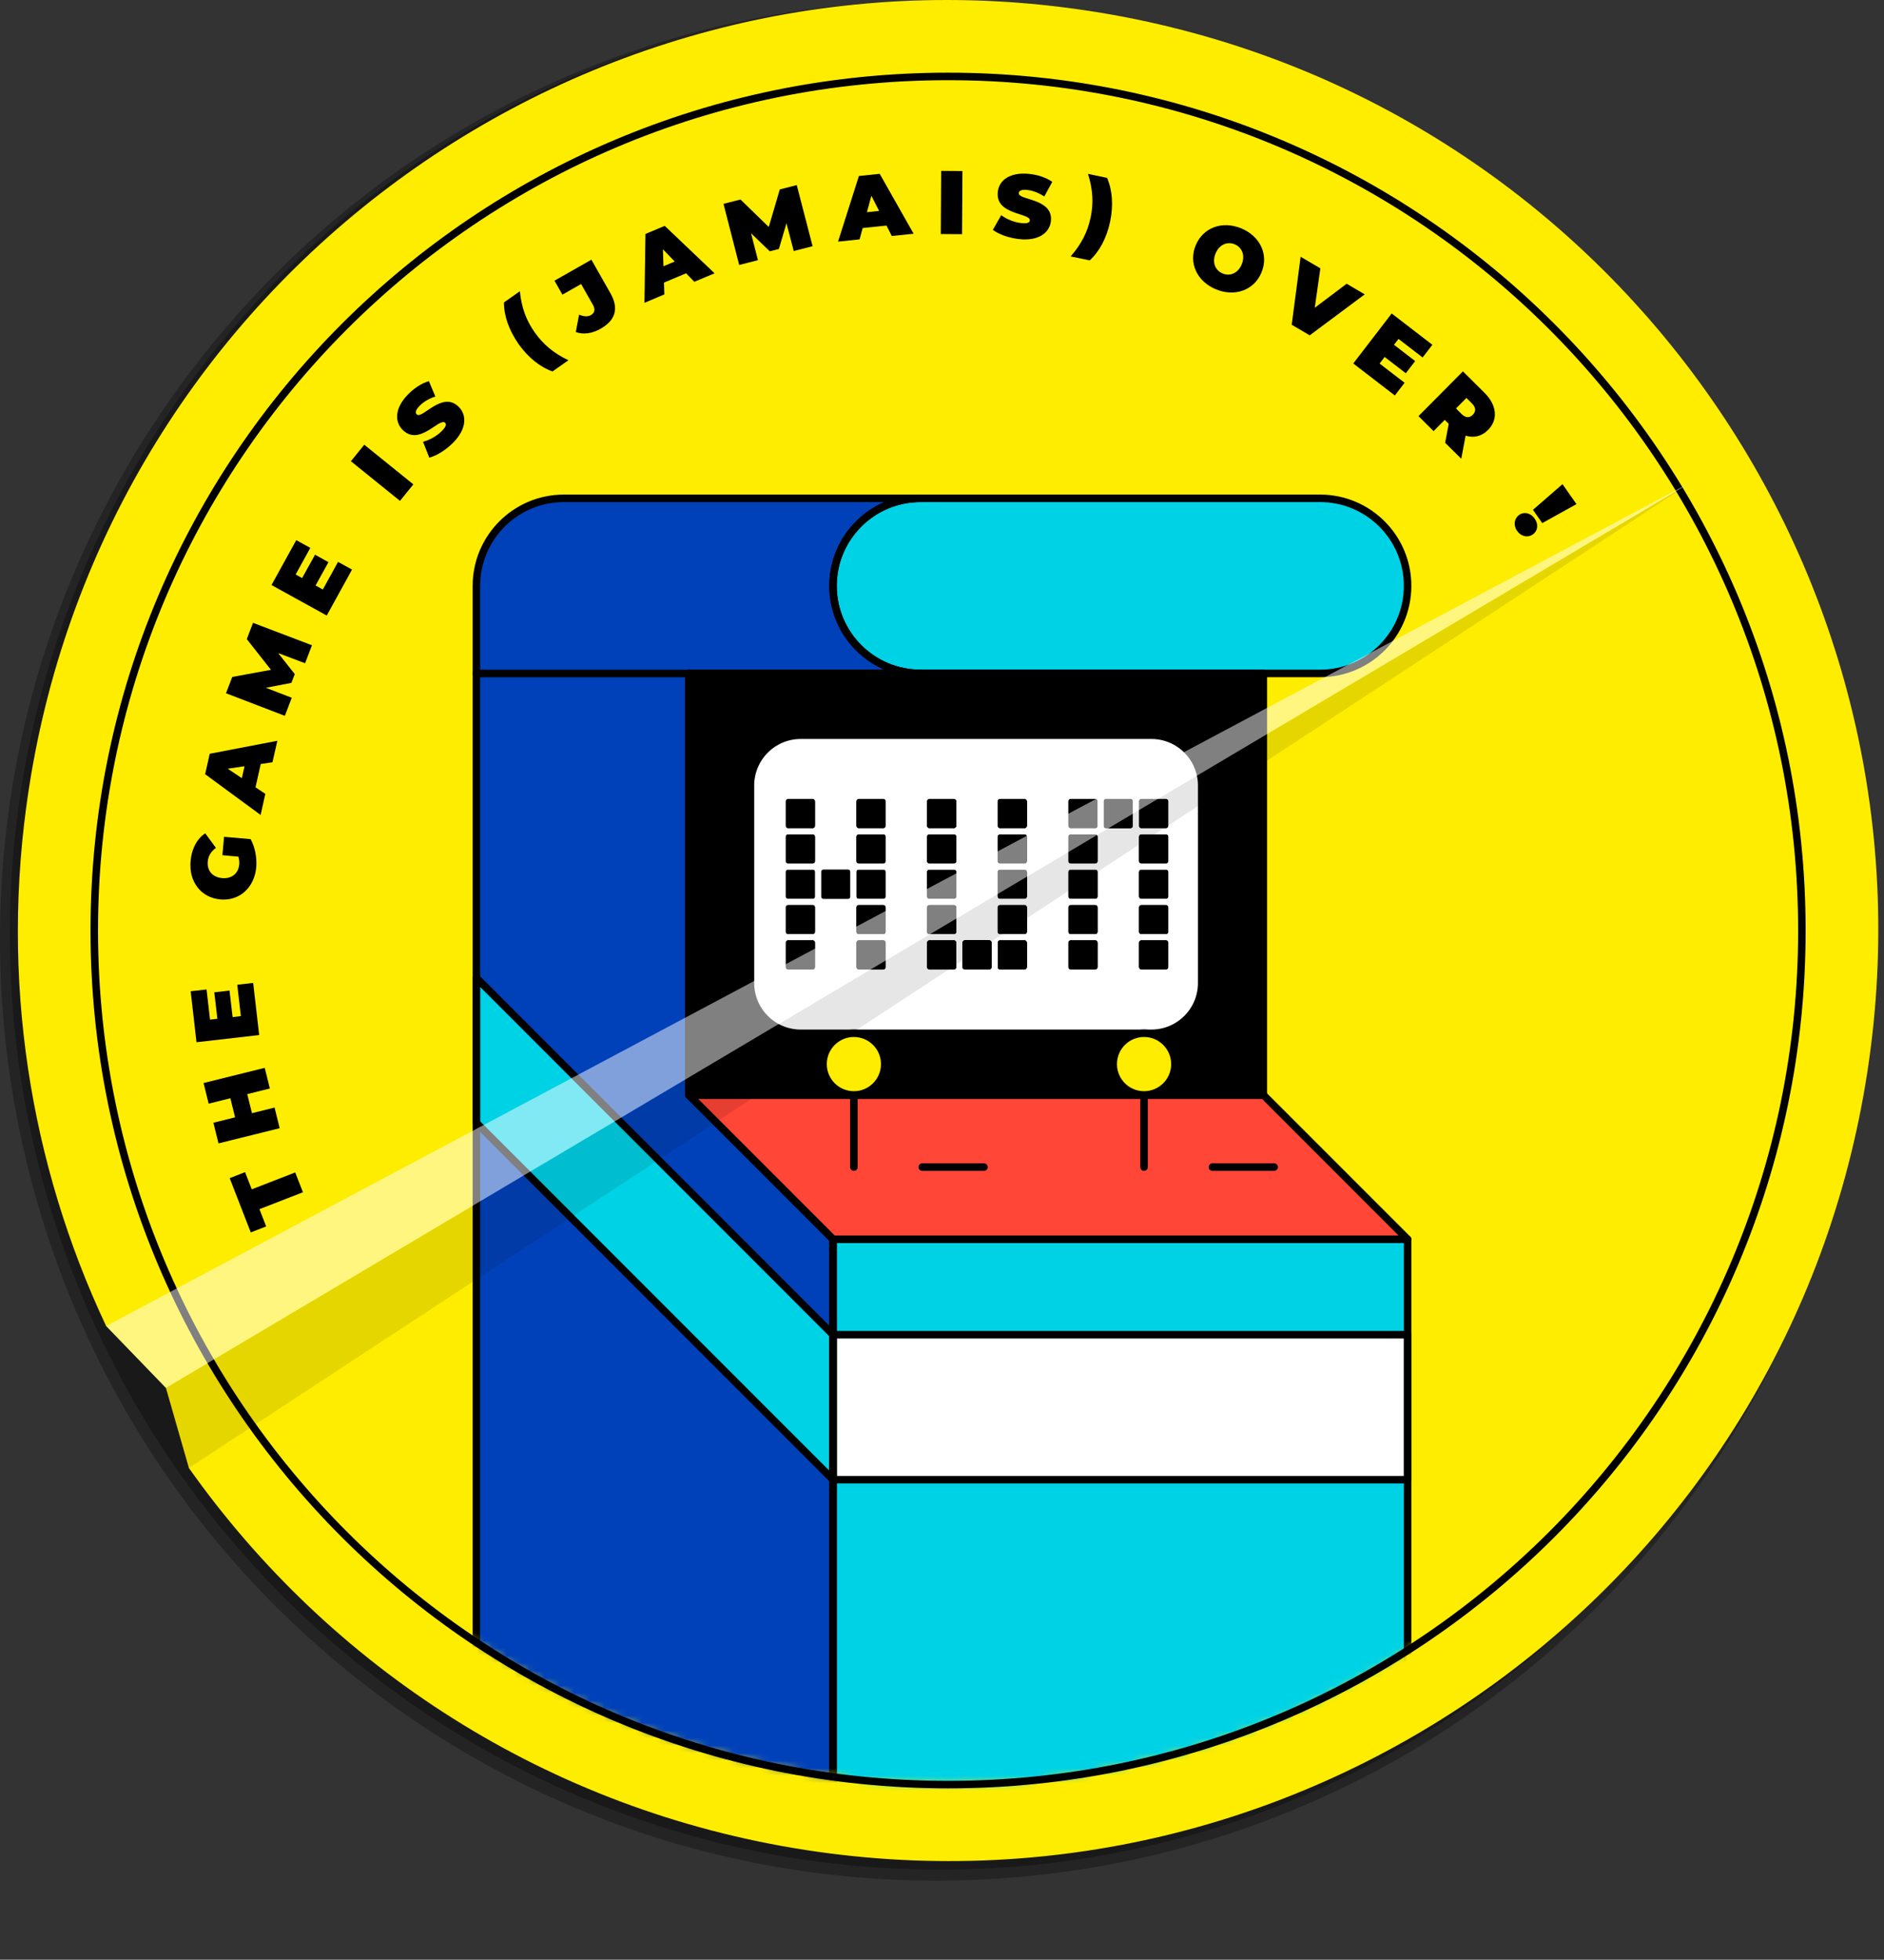 <svg width="251" height="261" viewBox="0 0 251 261" fill="none" xmlns="http://www.w3.org/2000/svg">
<rect x="0" y="0" width="251" height="261" fill="#333333" stroke="none"/>
<g clip-path="url(#clip0_60_1588)">
<g style="mix-blend-mode:multiply" opacity="0.3">
<path d="M49.73 223.18C103.98 265.08 181.75 254.92 223.43 200.5C239.02 180.15 247.35 156.49 248.83 132.64H248.82L245.81 121.54L248.26 110.68C244.59 78.36 228.38 47.5 200.65 26.1C146.4 -15.79 68.63 -5.64 26.96 48.78C-14.72 103.21 -4.52 181.29 49.73 223.18Z" fill="black"/>
</g>
<g style="mix-blend-mode:multiply" opacity="0.3">
<path d="M48.74 224.48C103.35 266.65 181.63 256.43 223.58 201.65C239.27 181.16 247.65 157.35 249.15 133.35H249.14L246.11 122.18L248.58 111.25C244.88 78.72 228.57 47.66 200.66 26.11C146.04 -16.07 67.76 -5.85 25.81 48.93C-16.14 103.71 -5.87 182.31 48.74 224.48Z" fill="black"/>
</g>
<path d="M145.15 1.46C77.51 -8.95 14.24 37.45 3.84 105.09C-0.05 130.39 4 155.07 14.14 176.61H14.15L22.11 184.85L25.17 195.52C43.9 221.97 72.91 241.1 107.47 246.41C175.11 256.81 238.38 210.42 248.78 142.78C259.19 75.13 212.79 11.86 145.15 1.46Z" fill="#FFED00"/>
<mask id="mask0_60_1588" style="mask-type:luminance" maskUnits="userSpaceOnUse" x="12" y="10" width="229" height="228">
<path d="M126.31 237.68C189.132 237.68 240.06 186.752 240.06 123.93C240.06 61.108 189.132 10.18 126.31 10.18C63.488 10.18 12.56 61.108 12.56 123.93C12.56 186.752 63.488 237.68 126.31 237.68Z" fill="white"/>
</mask>
<g mask="url(#mask0_60_1588)">
<path d="M110.98 78.03C110.98 71.59 116.2 66.37 122.64 66.37H75.13C68.69 66.37 63.47 71.59 63.47 78.03V260.5H110.98V165.04L91.76 145.82V89.68H122.64C116.2 89.68 110.98 84.46 110.98 78.02V78.03Z" fill="#0041B9"/>
<path d="M91.76 89.7H63.46" stroke="black" stroke-linecap="round" stroke-linejoin="round"/>
<path d="M63.47 149.55L110.98 197.07V177.76L63.47 130.24V149.55Z" fill="#00D2E6"/>
<path d="M63.47 149.55L110.98 197.07V177.76L63.47 130.24V149.55Z" stroke="black" stroke-linecap="round" stroke-linejoin="round"/>
<path d="M91.76 145.83L110.98 165.05H187.53L168.31 145.83H91.76Z" fill="#FF4637"/>
<path d="M187.53 165.05H110.98V260.51H187.53V165.05Z" fill="#00D2E6"/>
<path d="M187.53 177.76H110.98V197.07H187.53V177.76Z" fill="white"/>
<path d="M187.53 177.76H110.98V197.07H187.53V177.76Z" stroke="black" stroke-linecap="round" stroke-linejoin="round"/>
<path d="M168.31 89.7H91.76V145.84H168.31V89.7Z" fill="black"/>
<path d="M106.68 137.62H153.4C157.1 137.62 160.1 134.62 160.1 130.92V104.62C160.1 100.92 157.1 97.92 153.4 97.92H106.68C102.98 97.92 99.98 100.92 99.98 104.62V130.92C99.98 134.62 102.98 137.62 106.68 137.62Z" stroke="black" stroke-linecap="round" stroke-linejoin="round"/>
<path d="M175.87 66.37H122.64C116.2 66.37 110.98 71.59 110.98 78.03C110.98 84.469 116.2 89.69 122.64 89.69H175.87C182.31 89.69 187.53 84.469 187.53 78.03C187.53 71.59 182.31 66.37 175.87 66.37Z" fill="#00D2E6"/>
<path d="M110.98 78.03C110.98 71.59 116.2 66.37 122.64 66.37H75.13C68.69 66.37 63.47 71.59 63.47 78.03V260.5H110.98V165.04L91.76 145.82V89.68H122.64C116.2 89.68 110.98 84.46 110.98 78.02V78.03Z" stroke="black" stroke-linecap="round" stroke-linejoin="round"/>
<path d="M91.76 145.83L110.98 165.05H187.53L168.31 145.83H91.76Z" stroke="black" stroke-linecap="round" stroke-linejoin="round"/>
<path d="M187.529 165.05H110.979V260.51H187.529V165.05Z" stroke="black" stroke-linecap="round" stroke-linejoin="round"/>
<path d="M168.31 89.7H91.76V145.84H168.31V89.7Z" stroke="black" stroke-linecap="round" stroke-linejoin="round"/>
<path d="M106.679 137.62H153.399C157.099 137.62 160.099 134.62 160.099 130.92V104.62C160.099 100.92 157.099 97.92 153.399 97.92H106.679C102.979 97.92 99.98 100.92 99.98 104.62V130.92C99.98 134.62 102.979 137.62 106.679 137.62Z" fill="white"/>
<path d="M117.65 115.41H114.44C114.026 115.41 113.69 115.745 113.69 116.16V119.37C113.69 119.784 114.026 120.12 114.44 120.12H117.65C118.064 120.12 118.4 119.784 118.4 119.37V116.16C118.4 115.745 118.064 115.41 117.65 115.41Z" fill="#FF8CAB"/>
<path d="M117.65 106H114.44C114.026 106 113.69 106.336 113.69 106.75V109.96C113.69 110.374 114.026 110.71 114.44 110.71H117.65C118.064 110.71 118.4 110.374 118.4 109.96V106.75C118.4 106.336 118.064 106 117.65 106Z" fill="#FF8CAB"/>
<path d="M117.65 110.71H114.44C114.026 110.71 113.69 111.046 113.69 111.46V114.67C113.69 115.084 114.026 115.42 114.44 115.42H117.65C118.064 115.42 118.4 115.084 118.4 114.67V111.46C118.4 111.046 118.064 110.71 117.65 110.71Z" fill="#FF8CAB"/>
<path d="M150.59 106H147.38C146.966 106 146.63 106.336 146.63 106.75V109.96C146.63 110.374 146.966 110.71 147.38 110.71H150.59C151.004 110.71 151.34 110.374 151.34 109.96V106.75C151.34 106.336 151.004 106 150.59 106Z" fill="#FF4637"/>
<path d="M145.89 106H142.68C142.265 106 141.93 106.336 141.93 106.75V109.96C141.93 110.374 142.265 110.71 142.68 110.71H145.89C146.304 110.71 146.64 110.374 146.64 109.96V106.75C146.64 106.336 146.304 106 145.89 106Z" fill="#FF4637"/>
<path d="M145.89 110.71H142.68C142.265 110.71 141.93 111.046 141.93 111.46V114.67C141.93 115.084 142.265 115.42 142.68 115.42H145.89C146.304 115.42 146.64 115.084 146.64 114.67V111.46C146.64 111.046 146.304 110.71 145.89 110.71Z" fill="#FF4637"/>
<path d="M127.06 115.41H123.85C123.435 115.41 123.1 115.745 123.1 116.16V119.37C123.1 119.784 123.435 120.12 123.85 120.12H127.06C127.474 120.12 127.81 119.784 127.81 119.37V116.16C127.81 115.745 127.474 115.41 127.06 115.41Z" fill="#00D2E6"/>
<path d="M127.06 110.71H123.85C123.435 110.71 123.1 111.046 123.1 111.46V114.67C123.1 115.084 123.435 115.42 123.85 115.42H127.06C127.474 115.42 127.81 115.084 127.81 114.67V111.46C127.81 111.046 127.474 110.71 127.06 110.71Z" fill="#00D2E6"/>
<path d="M136.47 110.71H133.26C132.846 110.71 132.51 111.046 132.51 111.46V114.67C132.51 115.084 132.846 115.42 133.26 115.42H136.47C136.884 115.42 137.22 115.084 137.22 114.67V111.46C137.22 111.046 136.884 110.71 136.47 110.71Z" fill="#00D2E6"/>
<path d="M136.47 115.41H133.26C132.846 115.41 132.51 115.745 132.51 116.16V119.37C132.51 119.784 132.846 120.12 133.26 120.12H136.47C136.884 120.12 137.22 119.784 137.22 119.37V116.16C137.22 115.745 136.884 115.41 136.47 115.41Z" fill="#00D2E6"/>
<path d="M136.47 106H133.26C132.846 106 132.51 106.336 132.51 106.75V109.96C132.51 110.374 132.846 110.71 133.26 110.71H136.47C136.884 110.71 137.22 110.374 137.22 109.96V106.75C137.22 106.336 136.884 106 136.47 106Z" fill="#00D2E6"/>
<path d="M145.89 115.41H142.68C142.265 115.41 141.93 115.745 141.93 116.16V119.37C141.93 119.784 142.265 120.12 142.68 120.12H145.89C146.304 120.12 146.64 119.784 146.64 119.37V116.16C146.64 115.745 146.304 115.41 145.89 115.41Z" fill="#FF4637"/>
<path d="M127.06 106H123.85C123.435 106 123.1 106.336 123.1 106.75V109.96C123.1 110.374 123.435 110.71 123.85 110.71H127.06C127.474 110.71 127.81 110.374 127.81 109.96V106.75C127.81 106.336 127.474 106 127.06 106Z" fill="#00D2E6"/>
<path d="M108.24 115.41H105.03C104.616 115.41 104.28 115.745 104.28 116.16V119.37C104.28 119.784 104.616 120.12 105.03 120.12H108.24C108.654 120.12 108.99 119.784 108.99 119.37V116.16C108.99 115.745 108.654 115.41 108.24 115.41Z" fill="#FF8CAB"/>
<path d="M108.24 106H105.03C104.616 106 104.28 106.336 104.28 106.75V109.96C104.28 110.374 104.616 110.71 105.03 110.71H108.24C108.654 110.71 108.99 110.374 108.99 109.96V106.75C108.99 106.336 108.654 106 108.24 106Z" fill="#FF8CAB"/>
<path d="M108.24 110.71H105.03C104.616 110.71 104.28 111.046 104.28 111.46V114.67C104.28 115.084 104.616 115.42 105.03 115.42H108.24C108.654 115.42 108.99 115.084 108.99 114.67V111.46C108.99 111.046 108.654 110.71 108.24 110.71Z" fill="#FF8CAB"/>
<path d="M155.3 106H152.09C151.676 106 151.34 106.336 151.34 106.75V109.96C151.34 110.374 151.676 110.71 152.09 110.71H155.3C155.714 110.71 156.05 110.374 156.05 109.96V106.75C156.05 106.336 155.714 106 155.3 106Z" fill="#FF4637"/>
<path d="M112.95 115.41H109.74C109.326 115.41 108.99 115.745 108.99 116.16V119.37C108.99 119.784 109.326 120.12 109.74 120.12H112.95C113.364 120.12 113.7 119.784 113.7 119.37V116.16C113.7 115.745 113.364 115.41 112.95 115.41Z" fill="#FF8CAB"/>
<path d="M155.3 110.71H152.09C151.676 110.71 151.34 111.046 151.34 111.46V114.67C151.34 115.084 151.676 115.42 152.09 115.42H155.3C155.714 115.42 156.05 115.084 156.05 114.67V111.46C156.05 111.046 155.714 110.71 155.3 110.71Z" fill="#FF4637"/>
<path d="M155.3 115.41H152.09C151.676 115.41 151.34 115.745 151.34 116.16V119.37C151.34 119.784 151.676 120.12 152.09 120.12H155.3C155.714 120.12 156.05 119.784 156.05 119.37V116.16C156.05 115.745 155.714 115.41 155.3 115.41Z" fill="#FF4637"/>
<path d="M136.47 124.82H133.26C132.846 124.82 132.51 125.156 132.51 125.57V128.78C132.51 129.194 132.846 129.53 133.26 129.53H136.47C136.884 129.53 137.22 129.194 137.22 128.78V125.57C137.22 125.156 136.884 124.82 136.47 124.82Z" fill="#00D2E6"/>
<path d="M127.06 124.82H123.85C123.435 124.82 123.1 125.156 123.1 125.57V128.78C123.1 129.194 123.435 129.53 123.85 129.53H127.06C127.474 129.53 127.81 129.194 127.81 128.78V125.57C127.81 125.156 127.474 124.82 127.06 124.82Z" fill="#00D2E6"/>
<path d="M145.89 124.82H142.68C142.265 124.82 141.93 125.156 141.93 125.57V128.78C141.93 129.194 142.265 129.53 142.68 129.53H145.89C146.304 129.53 146.64 129.194 146.64 128.78V125.57C146.64 125.156 146.304 124.82 145.89 124.82Z" fill="#FF4637"/>
<path d="M131.77 124.82H128.56C128.145 124.82 127.81 125.156 127.81 125.57V128.78C127.81 129.194 128.145 129.53 128.56 129.53H131.77C132.184 129.53 132.52 129.194 132.52 128.78V125.57C132.52 125.156 132.184 124.82 131.77 124.82Z" fill="#00D2E6"/>
<path d="M117.65 124.82H114.44C114.026 124.82 113.69 125.156 113.69 125.57V128.78C113.69 129.194 114.026 129.53 114.44 129.53H117.65C118.064 129.53 118.4 129.194 118.4 128.78V125.57C118.4 125.156 118.064 124.82 117.65 124.82Z" fill="#FF8CAB"/>
<path d="M108.24 120.12H105.03C104.616 120.12 104.28 120.456 104.28 120.87V124.08C104.28 124.494 104.616 124.83 105.03 124.83H108.24C108.654 124.83 108.99 124.494 108.99 124.08V120.87C108.99 120.456 108.654 120.12 108.24 120.12Z" fill="#FF8CAB"/>
<path d="M108.24 124.82H105.03C104.616 124.82 104.28 125.156 104.28 125.57V128.78C104.28 129.194 104.616 129.53 105.03 129.53H108.24C108.654 129.53 108.99 129.194 108.99 128.78V125.57C108.99 125.156 108.654 124.82 108.24 124.82Z" fill="#FF8CAB"/>
<path d="M117.65 120.12H114.44C114.026 120.12 113.69 120.456 113.69 120.87V124.08C113.69 124.494 114.026 124.83 114.44 124.83H117.65C118.064 124.83 118.4 124.494 118.4 124.08V120.87C118.4 120.456 118.064 120.12 117.65 120.12Z" fill="#FF8CAB"/>
<path d="M145.89 120.12H142.68C142.265 120.12 141.93 120.456 141.93 120.87V124.08C141.93 124.494 142.265 124.83 142.68 124.83H145.89C146.304 124.83 146.64 124.494 146.64 124.08V120.87C146.64 120.456 146.304 120.12 145.89 120.12Z" fill="#FF4637"/>
<path d="M155.3 120.12H152.09C151.676 120.12 151.34 120.456 151.34 120.87V124.08C151.34 124.494 151.676 124.83 152.09 124.83H155.3C155.714 124.83 156.05 124.494 156.05 124.08V120.87C156.05 120.456 155.714 120.12 155.3 120.12Z" fill="#FF4637"/>
<path d="M136.47 120.12H133.26C132.846 120.12 132.51 120.456 132.51 120.87V124.08C132.51 124.494 132.846 124.83 133.26 124.83H136.47C136.884 124.83 137.22 124.494 137.22 124.08V120.87C137.22 120.456 136.884 120.12 136.47 120.12Z" fill="#00D2E6"/>
<path d="M127.06 120.12H123.85C123.435 120.12 123.1 120.456 123.1 120.87V124.08C123.1 124.494 123.435 124.83 123.85 124.83H127.06C127.474 124.83 127.81 124.494 127.81 124.08V120.87C127.81 120.456 127.474 120.12 127.06 120.12Z" fill="#00D2E6"/>
<path d="M155.3 124.82H152.09C151.676 124.82 151.34 125.156 151.34 125.57V128.78C151.34 129.194 151.676 129.53 152.09 129.53H155.3C155.714 129.53 156.05 129.194 156.05 128.78V125.57C156.05 125.156 155.714 124.82 155.3 124.82Z" fill="#FF4637"/>
<path d="M117.65 115.41H114.44C114.026 115.41 113.69 115.745 113.69 116.16V119.37C113.69 119.784 114.026 120.12 114.44 120.12H117.65C118.064 120.12 118.4 119.784 118.4 119.37V116.16C118.4 115.745 118.064 115.41 117.65 115.41Z" fill="black"/>
<path d="M117.65 106H114.44C114.026 106 113.69 106.336 113.69 106.75V109.96C113.69 110.374 114.026 110.71 114.44 110.71H117.65C118.064 110.71 118.4 110.374 118.4 109.96V106.75C118.4 106.336 118.064 106 117.65 106Z" fill="black"/>
<path d="M117.65 110.71H114.44C114.026 110.71 113.69 111.046 113.69 111.46V114.67C113.69 115.084 114.026 115.42 114.44 115.42H117.65C118.064 115.42 118.4 115.084 118.4 114.67V111.46C118.4 111.046 118.064 110.71 117.65 110.71Z" fill="black"/>
<path d="M150.59 106H147.38C146.966 106 146.63 106.336 146.63 106.75V109.96C146.63 110.374 146.966 110.71 147.38 110.71H150.59C151.004 110.71 151.34 110.374 151.34 109.96V106.75C151.34 106.336 151.004 106 150.59 106Z" fill="black"/>
<path d="M145.89 106H142.68C142.265 106 141.93 106.336 141.93 106.75V109.96C141.93 110.374 142.265 110.71 142.68 110.71H145.89C146.304 110.71 146.64 110.374 146.64 109.96V106.75C146.64 106.336 146.304 106 145.89 106Z" fill="black"/>
<path d="M145.89 110.71H142.68C142.265 110.71 141.93 111.046 141.93 111.46V114.67C141.93 115.084 142.265 115.42 142.68 115.42H145.89C146.304 115.42 146.64 115.084 146.64 114.67V111.46C146.64 111.046 146.304 110.71 145.89 110.71Z" fill="black"/>
<path d="M127.06 115.41H123.85C123.435 115.41 123.1 115.745 123.1 116.16V119.37C123.1 119.784 123.435 120.12 123.85 120.12H127.06C127.474 120.12 127.81 119.784 127.81 119.37V116.16C127.81 115.745 127.474 115.41 127.06 115.41Z" fill="black"/>
<path d="M127.06 110.71H123.85C123.435 110.71 123.1 111.046 123.1 111.46V114.67C123.1 115.084 123.435 115.42 123.85 115.42H127.06C127.474 115.42 127.81 115.084 127.81 114.67V111.46C127.81 111.046 127.474 110.71 127.06 110.71Z" fill="black"/>
<path d="M136.47 110.71H133.26C132.846 110.71 132.51 111.046 132.51 111.46V114.67C132.51 115.084 132.846 115.42 133.26 115.42H136.47C136.884 115.42 137.22 115.084 137.22 114.67V111.46C137.22 111.046 136.884 110.71 136.47 110.71Z" fill="black"/>
<path d="M136.47 115.41H133.26C132.846 115.41 132.51 115.745 132.51 116.16V119.37C132.51 119.784 132.846 120.12 133.26 120.12H136.47C136.884 120.12 137.22 119.784 137.22 119.37V116.16C137.22 115.745 136.884 115.41 136.47 115.41Z" fill="black"/>
<path d="M136.47 106H133.26C132.846 106 132.51 106.336 132.51 106.75V109.96C132.51 110.374 132.846 110.71 133.26 110.71H136.47C136.884 110.71 137.22 110.374 137.22 109.96V106.75C137.22 106.336 136.884 106 136.47 106Z" fill="black"/>
<path d="M145.89 115.41H142.68C142.265 115.41 141.93 115.745 141.93 116.16V119.37C141.93 119.784 142.265 120.12 142.68 120.12H145.89C146.304 120.12 146.64 119.784 146.64 119.37V116.16C146.64 115.745 146.304 115.41 145.89 115.41Z" fill="black"/>
<path d="M127.06 106H123.85C123.435 106 123.1 106.336 123.1 106.75V109.96C123.1 110.374 123.435 110.71 123.85 110.71H127.06C127.474 110.71 127.81 110.374 127.81 109.96V106.75C127.81 106.336 127.474 106 127.06 106Z" fill="black"/>
<path d="M108.24 115.41H105.03C104.616 115.41 104.28 115.745 104.28 116.16V119.37C104.28 119.784 104.616 120.12 105.03 120.12H108.24C108.654 120.12 108.99 119.784 108.99 119.37V116.16C108.99 115.745 108.654 115.41 108.24 115.41Z" fill="black"/>
<path d="M108.24 106H105.03C104.616 106 104.28 106.336 104.28 106.75V109.96C104.28 110.374 104.616 110.71 105.03 110.71H108.24C108.654 110.71 108.99 110.374 108.99 109.96V106.75C108.99 106.336 108.654 106 108.24 106Z" fill="black"/>
<path d="M108.24 110.71H105.03C104.616 110.71 104.28 111.046 104.28 111.46V114.67C104.28 115.084 104.616 115.42 105.03 115.42H108.24C108.654 115.42 108.99 115.084 108.99 114.67V111.46C108.99 111.046 108.654 110.71 108.24 110.71Z" fill="black"/>
<path d="M155.3 106H152.09C151.676 106 151.34 106.336 151.34 106.75V109.96C151.34 110.374 151.676 110.71 152.09 110.71H155.3C155.714 110.71 156.05 110.374 156.05 109.96V106.75C156.05 106.336 155.714 106 155.3 106Z" fill="black"/>
<path d="M112.95 115.41H109.74C109.326 115.41 108.99 115.745 108.99 116.16V119.37C108.99 119.784 109.326 120.12 109.74 120.12H112.95C113.364 120.12 113.7 119.784 113.7 119.37V116.16C113.7 115.745 113.364 115.41 112.95 115.41Z" fill="black"/>
<path d="M155.3 110.71H152.09C151.676 110.71 151.34 111.046 151.34 111.46V114.67C151.34 115.084 151.676 115.42 152.09 115.42H155.3C155.714 115.42 156.05 115.084 156.05 114.67V111.46C156.05 111.046 155.714 110.71 155.3 110.71Z" fill="black"/>
<path d="M155.3 115.41H152.09C151.676 115.41 151.34 115.745 151.34 116.16V119.37C151.34 119.784 151.676 120.12 152.09 120.12H155.3C155.714 120.12 156.05 119.784 156.05 119.37V116.16C156.05 115.745 155.714 115.41 155.3 115.41Z" fill="black"/>
<path d="M136.47 124.82H133.26C132.846 124.82 132.51 125.156 132.51 125.57V128.78C132.51 129.194 132.846 129.53 133.26 129.53H136.47C136.884 129.53 137.22 129.194 137.22 128.78V125.57C137.22 125.156 136.884 124.82 136.47 124.82Z" fill="black"/>
<path d="M127.06 124.82H123.85C123.435 124.82 123.1 125.156 123.1 125.57V128.78C123.1 129.194 123.435 129.53 123.85 129.53H127.06C127.474 129.53 127.81 129.194 127.81 128.78V125.57C127.81 125.156 127.474 124.82 127.06 124.82Z" fill="black"/>
<path d="M145.89 124.82H142.68C142.265 124.82 141.93 125.156 141.93 125.57V128.78C141.93 129.194 142.265 129.53 142.68 129.53H145.89C146.304 129.53 146.64 129.194 146.64 128.78V125.57C146.64 125.156 146.304 124.82 145.89 124.82Z" fill="black"/>
<path d="M131.77 124.82H128.56C128.145 124.82 127.81 125.156 127.81 125.57V128.78C127.81 129.194 128.145 129.53 128.56 129.53H131.77C132.184 129.53 132.52 129.194 132.52 128.78V125.57C132.52 125.156 132.184 124.82 131.77 124.82Z" fill="black"/>
<path d="M117.65 124.82H114.44C114.026 124.82 113.69 125.156 113.69 125.57V128.78C113.69 129.194 114.026 129.53 114.44 129.53H117.65C118.064 129.53 118.4 129.194 118.4 128.78V125.57C118.4 125.156 118.064 124.82 117.65 124.82Z" fill="black"/>
<path d="M108.24 120.12H105.03C104.616 120.12 104.28 120.456 104.28 120.87V124.08C104.28 124.494 104.616 124.83 105.03 124.83H108.24C108.654 124.83 108.99 124.494 108.99 124.08V120.87C108.99 120.456 108.654 120.12 108.24 120.12Z" fill="black"/>
<path d="M108.24 124.82H105.03C104.616 124.82 104.28 125.156 104.28 125.57V128.78C104.28 129.194 104.616 129.53 105.03 129.53H108.24C108.654 129.53 108.99 129.194 108.99 128.78V125.57C108.99 125.156 108.654 124.82 108.24 124.82Z" fill="black"/>
<path d="M117.65 120.12H114.44C114.026 120.12 113.69 120.456 113.69 120.87V124.08C113.69 124.494 114.026 124.83 114.44 124.83H117.65C118.064 124.83 118.4 124.494 118.4 124.08V120.87C118.4 120.456 118.064 120.12 117.65 120.12Z" fill="black"/>
<path d="M145.89 120.12H142.68C142.265 120.12 141.93 120.456 141.93 120.87V124.08C141.93 124.494 142.265 124.83 142.68 124.83H145.89C146.304 124.83 146.64 124.494 146.64 124.08V120.87C146.64 120.456 146.304 120.12 145.89 120.12Z" fill="black"/>
<path d="M155.3 120.12H152.09C151.676 120.12 151.34 120.456 151.34 120.87V124.08C151.34 124.494 151.676 124.83 152.09 124.83H155.3C155.714 124.83 156.05 124.494 156.05 124.08V120.87C156.05 120.456 155.714 120.12 155.3 120.12Z" fill="black"/>
<path d="M136.47 120.12H133.26C132.846 120.12 132.51 120.456 132.51 120.87V124.08C132.51 124.494 132.846 124.83 133.26 124.83H136.47C136.884 124.83 137.22 124.494 137.22 124.08V120.87C137.22 120.456 136.884 120.12 136.47 120.12Z" fill="black"/>
<path d="M127.06 120.12H123.85C123.435 120.12 123.1 120.456 123.1 120.87V124.08C123.1 124.494 123.435 124.83 123.85 124.83H127.06C127.474 124.83 127.81 124.494 127.81 124.08V120.87C127.81 120.456 127.474 120.12 127.06 120.12Z" fill="black"/>
<path d="M155.3 124.82H152.09C151.676 124.82 151.34 125.156 151.34 125.57V128.78C151.34 129.194 151.676 129.53 152.09 129.53H155.3C155.714 129.53 156.05 129.194 156.05 128.78V125.57C156.05 125.156 155.714 124.82 155.3 124.82Z" fill="black"/>
<path d="M117.65 115.41H114.44C114.026 115.41 113.69 115.745 113.69 116.16V119.37C113.69 119.784 114.026 120.12 114.44 120.12H117.65C118.064 120.12 118.4 119.784 118.4 119.37V116.16C118.4 115.745 118.064 115.41 117.65 115.41Z" stroke="white" stroke-width="0.75" stroke-miterlimit="10"/>
<path d="M117.65 106H114.44C114.026 106 113.69 106.336 113.69 106.75V109.96C113.69 110.374 114.026 110.71 114.44 110.71H117.65C118.064 110.71 118.4 110.374 118.4 109.96V106.75C118.4 106.336 118.064 106 117.65 106Z" stroke="white" stroke-width="0.75" stroke-miterlimit="10"/>
<path d="M117.65 110.71H114.44C114.026 110.71 113.69 111.046 113.69 111.46V114.67C113.69 115.084 114.026 115.42 114.44 115.42H117.65C118.064 115.42 118.4 115.084 118.4 114.67V111.46C118.4 111.046 118.064 110.71 117.65 110.71Z" stroke="white" stroke-width="0.75" stroke-miterlimit="10"/>
<path d="M150.59 106H147.38C146.966 106 146.63 106.336 146.63 106.75V109.96C146.63 110.374 146.966 110.71 147.38 110.71H150.59C151.004 110.71 151.34 110.374 151.34 109.96V106.75C151.34 106.336 151.004 106 150.59 106Z" stroke="white" stroke-width="0.75" stroke-miterlimit="10"/>
<path d="M145.89 106H142.68C142.265 106 141.93 106.336 141.93 106.75V109.96C141.93 110.374 142.265 110.71 142.68 110.71H145.89C146.304 110.71 146.64 110.374 146.64 109.96V106.75C146.64 106.336 146.304 106 145.89 106Z" stroke="white" stroke-width="0.75" stroke-miterlimit="10"/>
<path d="M145.89 110.71H142.68C142.265 110.71 141.93 111.046 141.93 111.46V114.67C141.93 115.084 142.265 115.42 142.68 115.42H145.89C146.304 115.42 146.64 115.084 146.64 114.67V111.46C146.64 111.046 146.304 110.71 145.89 110.71Z" stroke="white" stroke-width="0.75" stroke-miterlimit="10"/>
<path d="M127.06 115.41H123.85C123.435 115.41 123.1 115.745 123.1 116.16V119.37C123.1 119.784 123.435 120.12 123.85 120.12H127.06C127.474 120.12 127.81 119.784 127.81 119.37V116.16C127.81 115.745 127.474 115.41 127.06 115.41Z" stroke="white" stroke-width="0.75" stroke-miterlimit="10"/>
<path d="M127.06 110.71H123.85C123.435 110.71 123.1 111.046 123.1 111.46V114.67C123.1 115.084 123.435 115.42 123.85 115.42H127.06C127.474 115.42 127.81 115.084 127.81 114.67V111.46C127.81 111.046 127.474 110.71 127.06 110.71Z" stroke="white" stroke-width="0.75" stroke-miterlimit="10"/>
<path d="M136.47 110.71H133.26C132.846 110.71 132.51 111.046 132.51 111.46V114.67C132.51 115.084 132.846 115.42 133.26 115.42H136.47C136.884 115.42 137.22 115.084 137.22 114.67V111.46C137.22 111.046 136.884 110.71 136.47 110.71Z" stroke="white" stroke-width="0.75" stroke-miterlimit="10"/>
<path d="M136.47 115.41H133.26C132.846 115.41 132.51 115.745 132.51 116.16V119.37C132.51 119.784 132.846 120.12 133.26 120.12H136.47C136.884 120.12 137.22 119.784 137.22 119.37V116.16C137.22 115.745 136.884 115.41 136.47 115.41Z" stroke="white" stroke-width="0.75" stroke-miterlimit="10"/>
<path d="M136.47 106H133.26C132.846 106 132.51 106.336 132.51 106.75V109.96C132.51 110.374 132.846 110.71 133.26 110.71H136.47C136.884 110.71 137.22 110.374 137.22 109.96V106.75C137.22 106.336 136.884 106 136.47 106Z" stroke="white" stroke-width="0.75" stroke-miterlimit="10"/>
<path d="M145.89 115.41H142.68C142.265 115.41 141.93 115.745 141.93 116.16V119.37C141.93 119.784 142.265 120.12 142.68 120.12H145.89C146.304 120.12 146.64 119.784 146.64 119.37V116.16C146.64 115.745 146.304 115.41 145.89 115.41Z" stroke="white" stroke-width="0.75" stroke-miterlimit="10"/>
<path d="M127.06 106H123.85C123.435 106 123.1 106.336 123.1 106.75V109.96C123.1 110.374 123.435 110.71 123.85 110.71H127.06C127.474 110.71 127.81 110.374 127.81 109.96V106.75C127.81 106.336 127.474 106 127.06 106Z" stroke="white" stroke-width="0.75" stroke-miterlimit="10"/>
<path d="M108.24 115.41H105.03C104.616 115.41 104.28 115.745 104.28 116.16V119.37C104.28 119.784 104.616 120.12 105.03 120.12H108.24C108.654 120.12 108.99 119.784 108.99 119.37V116.16C108.99 115.745 108.654 115.41 108.24 115.41Z" stroke="white" stroke-width="0.75" stroke-miterlimit="10"/>
<path d="M108.24 106H105.03C104.616 106 104.28 106.336 104.28 106.75V109.96C104.28 110.374 104.616 110.71 105.03 110.71H108.24C108.654 110.71 108.99 110.374 108.99 109.96V106.75C108.99 106.336 108.654 106 108.24 106Z" stroke="white" stroke-width="0.75" stroke-miterlimit="10"/>
<path d="M108.24 110.71H105.03C104.616 110.71 104.28 111.046 104.28 111.46V114.67C104.28 115.084 104.616 115.42 105.03 115.42H108.24C108.654 115.42 108.99 115.084 108.99 114.67V111.46C108.99 111.046 108.654 110.71 108.24 110.71Z" stroke="white" stroke-width="0.75" stroke-miterlimit="10"/>
<path d="M155.3 106H152.09C151.676 106 151.34 106.336 151.34 106.75V109.96C151.34 110.374 151.676 110.71 152.09 110.71H155.3C155.714 110.71 156.05 110.374 156.05 109.96V106.75C156.05 106.336 155.714 106 155.3 106Z" stroke="white" stroke-width="0.75" stroke-miterlimit="10"/>
<path d="M112.95 115.41H109.74C109.326 115.41 108.99 115.745 108.99 116.16V119.37C108.99 119.784 109.326 120.12 109.74 120.12H112.95C113.364 120.12 113.7 119.784 113.7 119.37V116.16C113.7 115.745 113.364 115.41 112.95 115.41Z" stroke="white" stroke-width="0.75" stroke-miterlimit="10"/>
<path d="M155.3 110.71H152.09C151.676 110.71 151.34 111.046 151.34 111.46V114.67C151.34 115.084 151.676 115.42 152.09 115.42H155.3C155.714 115.42 156.05 115.084 156.05 114.67V111.46C156.05 111.046 155.714 110.71 155.3 110.71Z" stroke="white" stroke-width="0.75" stroke-miterlimit="10"/>
<path d="M155.3 115.41H152.09C151.676 115.41 151.34 115.745 151.34 116.16V119.37C151.34 119.784 151.676 120.12 152.09 120.12H155.3C155.714 120.12 156.05 119.784 156.05 119.37V116.16C156.05 115.745 155.714 115.41 155.3 115.41Z" stroke="white" stroke-width="0.75" stroke-miterlimit="10"/>
<path d="M136.47 124.82H133.26C132.846 124.82 132.51 125.156 132.51 125.57V128.78C132.51 129.194 132.846 129.53 133.26 129.53H136.47C136.884 129.53 137.22 129.194 137.22 128.78V125.57C137.22 125.156 136.884 124.82 136.47 124.82Z" stroke="white" stroke-width="0.75" stroke-miterlimit="10"/>
<path d="M127.06 124.82H123.85C123.435 124.82 123.1 125.156 123.1 125.57V128.78C123.1 129.194 123.435 129.53 123.85 129.53H127.06C127.474 129.53 127.81 129.194 127.81 128.78V125.57C127.81 125.156 127.474 124.82 127.06 124.82Z" stroke="white" stroke-width="0.75" stroke-miterlimit="10"/>
<path d="M145.89 124.82H142.68C142.265 124.82 141.93 125.156 141.93 125.57V128.78C141.93 129.194 142.265 129.53 142.68 129.53H145.89C146.304 129.53 146.64 129.194 146.64 128.78V125.57C146.64 125.156 146.304 124.82 145.89 124.82Z" stroke="white" stroke-width="0.75" stroke-miterlimit="10"/>
<path d="M131.77 124.82H128.56C128.145 124.82 127.81 125.156 127.81 125.57V128.78C127.81 129.194 128.145 129.53 128.56 129.53H131.77C132.184 129.53 132.52 129.194 132.52 128.78V125.57C132.52 125.156 132.184 124.82 131.77 124.82Z" stroke="white" stroke-width="0.75" stroke-miterlimit="10"/>
<path d="M117.65 124.82H114.44C114.026 124.82 113.69 125.156 113.69 125.57V128.78C113.69 129.194 114.026 129.53 114.44 129.53H117.65C118.064 129.53 118.4 129.194 118.4 128.78V125.57C118.4 125.156 118.064 124.82 117.65 124.82Z" stroke="white" stroke-width="0.75" stroke-miterlimit="10"/>
<path d="M108.24 120.12H105.03C104.616 120.12 104.28 120.456 104.28 120.87V124.08C104.28 124.494 104.616 124.83 105.03 124.83H108.24C108.654 124.83 108.99 124.494 108.99 124.08V120.87C108.99 120.456 108.654 120.12 108.24 120.12Z" stroke="white" stroke-width="0.75" stroke-miterlimit="10"/>
<path d="M108.24 124.82H105.03C104.616 124.82 104.28 125.156 104.28 125.57V128.78C104.28 129.194 104.616 129.53 105.03 129.53H108.24C108.654 129.53 108.99 129.194 108.99 128.78V125.57C108.99 125.156 108.654 124.82 108.24 124.82Z" stroke="white" stroke-width="0.75" stroke-miterlimit="10"/>
<path d="M117.65 120.12H114.44C114.026 120.12 113.69 120.456 113.69 120.87V124.08C113.69 124.494 114.026 124.83 114.44 124.83H117.65C118.064 124.83 118.4 124.494 118.4 124.08V120.87C118.4 120.456 118.064 120.12 117.65 120.12Z" stroke="white" stroke-width="0.75" stroke-miterlimit="10"/>
<path d="M145.89 120.12H142.68C142.265 120.12 141.93 120.456 141.93 120.87V124.08C141.93 124.494 142.265 124.83 142.68 124.83H145.89C146.304 124.83 146.64 124.494 146.64 124.08V120.87C146.64 120.456 146.304 120.12 145.89 120.12Z" stroke="white" stroke-width="0.75" stroke-miterlimit="10"/>
<path d="M155.3 120.12H152.09C151.676 120.12 151.34 120.456 151.34 120.87V124.08C151.34 124.494 151.676 124.83 152.09 124.83H155.3C155.714 124.83 156.05 124.494 156.05 124.08V120.87C156.05 120.456 155.714 120.12 155.3 120.12Z" stroke="white" stroke-width="0.75" stroke-miterlimit="10"/>
<path d="M136.47 120.12H133.26C132.846 120.12 132.51 120.456 132.51 120.87V124.08C132.51 124.494 132.846 124.83 133.26 124.83H136.47C136.884 124.83 137.22 124.494 137.22 124.08V120.87C137.22 120.456 136.884 120.12 136.47 120.12Z" stroke="white" stroke-width="0.75" stroke-miterlimit="10"/>
<path d="M127.06 120.12H123.85C123.435 120.12 123.1 120.456 123.1 120.87V124.08C123.1 124.494 123.435 124.83 123.85 124.83H127.06C127.474 124.83 127.81 124.494 127.81 124.08V120.87C127.81 120.456 127.474 120.12 127.06 120.12Z" stroke="white" stroke-width="0.75" stroke-miterlimit="10"/>
<path d="M155.3 124.82H152.09C151.676 124.82 151.34 125.156 151.34 125.57V128.78C151.34 129.194 151.676 129.53 152.09 129.53H155.3C155.714 129.53 156.05 129.194 156.05 128.78V125.57C156.05 125.156 155.714 124.82 155.3 124.82Z" stroke="white" stroke-width="0.75" stroke-miterlimit="10"/>
<path d="M117.65 115.41H114.44C114.026 115.41 113.69 115.745 113.69 116.16V119.37C113.69 119.784 114.026 120.12 114.44 120.12H117.65C118.064 120.12 118.4 119.784 118.4 119.37V116.16C118.4 115.745 118.064 115.41 117.65 115.41Z" stroke="white" stroke-width="0.75" stroke-miterlimit="10"/>
<path d="M117.65 106H114.44C114.026 106 113.69 106.336 113.69 106.75V109.96C113.69 110.374 114.026 110.71 114.44 110.71H117.65C118.064 110.71 118.4 110.374 118.4 109.96V106.75C118.4 106.336 118.064 106 117.65 106Z" stroke="white" stroke-width="0.75" stroke-miterlimit="10"/>
<path d="M117.65 110.71H114.44C114.026 110.71 113.69 111.046 113.69 111.46V114.67C113.69 115.084 114.026 115.42 114.44 115.42H117.65C118.064 115.42 118.4 115.084 118.4 114.67V111.46C118.4 111.046 118.064 110.71 117.65 110.71Z" stroke="white" stroke-width="0.75" stroke-miterlimit="10"/>
<path d="M150.59 106H147.38C146.966 106 146.63 106.336 146.63 106.75V109.96C146.63 110.374 146.966 110.71 147.38 110.71H150.59C151.004 110.71 151.34 110.374 151.34 109.96V106.75C151.34 106.336 151.004 106 150.59 106Z" stroke="white" stroke-width="0.75" stroke-miterlimit="10"/>
<path d="M145.89 106H142.68C142.265 106 141.93 106.336 141.93 106.75V109.96C141.93 110.374 142.265 110.71 142.68 110.71H145.89C146.304 110.71 146.64 110.374 146.64 109.96V106.75C146.64 106.336 146.304 106 145.89 106Z" stroke="white" stroke-width="0.75" stroke-miterlimit="10"/>
<path d="M145.89 110.71H142.68C142.265 110.71 141.93 111.046 141.93 111.46V114.67C141.93 115.084 142.265 115.42 142.68 115.42H145.89C146.304 115.42 146.64 115.084 146.64 114.67V111.46C146.64 111.046 146.304 110.71 145.89 110.71Z" stroke="white" stroke-width="0.75" stroke-miterlimit="10"/>
<path d="M127.06 115.41H123.85C123.435 115.41 123.1 115.745 123.1 116.16V119.37C123.1 119.784 123.435 120.12 123.85 120.12H127.06C127.474 120.12 127.81 119.784 127.81 119.37V116.16C127.81 115.745 127.474 115.41 127.06 115.41Z" stroke="white" stroke-width="0.75" stroke-miterlimit="10"/>
<path d="M127.06 110.71H123.85C123.435 110.71 123.1 111.046 123.1 111.46V114.67C123.1 115.084 123.435 115.42 123.85 115.42H127.06C127.474 115.42 127.81 115.084 127.81 114.67V111.46C127.81 111.046 127.474 110.71 127.06 110.71Z" stroke="white" stroke-width="0.75" stroke-miterlimit="10"/>
<path d="M136.47 110.71H133.26C132.846 110.71 132.51 111.046 132.51 111.46V114.67C132.51 115.084 132.846 115.42 133.26 115.42H136.47C136.884 115.42 137.22 115.084 137.22 114.67V111.46C137.22 111.046 136.884 110.71 136.47 110.71Z" stroke="white" stroke-width="0.75" stroke-miterlimit="10"/>
<path d="M136.47 115.41H133.26C132.846 115.41 132.51 115.745 132.51 116.16V119.37C132.51 119.784 132.846 120.12 133.26 120.12H136.47C136.884 120.12 137.22 119.784 137.22 119.37V116.16C137.22 115.745 136.884 115.41 136.47 115.41Z" stroke="white" stroke-width="0.75" stroke-miterlimit="10"/>
<path d="M136.47 106H133.26C132.846 106 132.51 106.336 132.51 106.75V109.96C132.51 110.374 132.846 110.71 133.26 110.71H136.47C136.884 110.71 137.22 110.374 137.22 109.96V106.75C137.22 106.336 136.884 106 136.47 106Z" stroke="white" stroke-width="0.75" stroke-miterlimit="10"/>
<path d="M145.89 115.41H142.68C142.265 115.41 141.93 115.745 141.93 116.16V119.37C141.93 119.784 142.265 120.12 142.68 120.12H145.89C146.304 120.12 146.64 119.784 146.64 119.37V116.16C146.64 115.745 146.304 115.41 145.89 115.41Z" stroke="white" stroke-width="0.75" stroke-miterlimit="10"/>
<path d="M127.06 106H123.85C123.435 106 123.1 106.336 123.1 106.75V109.96C123.1 110.374 123.435 110.71 123.85 110.71H127.06C127.474 110.71 127.81 110.374 127.81 109.96V106.75C127.81 106.336 127.474 106 127.06 106Z" stroke="white" stroke-width="0.75" stroke-miterlimit="10"/>
<path d="M108.24 115.41H105.03C104.616 115.41 104.28 115.745 104.28 116.16V119.37C104.28 119.784 104.616 120.12 105.03 120.12H108.24C108.654 120.12 108.99 119.784 108.99 119.37V116.16C108.99 115.745 108.654 115.41 108.24 115.41Z" stroke="white" stroke-width="0.75" stroke-miterlimit="10"/>
<path d="M108.24 106H105.03C104.616 106 104.28 106.336 104.28 106.75V109.96C104.28 110.374 104.616 110.71 105.03 110.71H108.24C108.654 110.71 108.99 110.374 108.99 109.96V106.75C108.99 106.336 108.654 106 108.24 106Z" stroke="white" stroke-width="0.75" stroke-miterlimit="10"/>
<path d="M108.24 110.71H105.03C104.616 110.71 104.28 111.046 104.28 111.46V114.67C104.28 115.084 104.616 115.42 105.03 115.42H108.24C108.654 115.42 108.99 115.084 108.99 114.67V111.46C108.99 111.046 108.654 110.71 108.24 110.71Z" stroke="white" stroke-width="0.75" stroke-miterlimit="10"/>
<path d="M155.3 106H152.09C151.676 106 151.34 106.336 151.34 106.75V109.96C151.34 110.374 151.676 110.71 152.09 110.71H155.3C155.714 110.71 156.05 110.374 156.05 109.96V106.75C156.05 106.336 155.714 106 155.3 106Z" stroke="white" stroke-width="0.75" stroke-miterlimit="10"/>
<path d="M112.95 115.41H109.74C109.326 115.41 108.99 115.745 108.99 116.16V119.37C108.99 119.784 109.326 120.12 109.74 120.12H112.95C113.364 120.12 113.7 119.784 113.7 119.37V116.16C113.7 115.745 113.364 115.41 112.95 115.41Z" stroke="white" stroke-width="0.75" stroke-miterlimit="10"/>
<path d="M155.3 110.71H152.09C151.676 110.71 151.34 111.046 151.34 111.46V114.67C151.34 115.084 151.676 115.42 152.09 115.42H155.3C155.714 115.42 156.05 115.084 156.05 114.67V111.46C156.05 111.046 155.714 110.71 155.3 110.71Z" stroke="white" stroke-width="0.75" stroke-miterlimit="10"/>
<path d="M155.3 115.41H152.09C151.676 115.41 151.34 115.745 151.34 116.16V119.37C151.34 119.784 151.676 120.12 152.09 120.12H155.3C155.714 120.12 156.05 119.784 156.05 119.37V116.16C156.05 115.745 155.714 115.41 155.3 115.41Z" stroke="white" stroke-width="0.75" stroke-miterlimit="10"/>
<path d="M136.47 124.82H133.26C132.846 124.82 132.51 125.156 132.51 125.57V128.78C132.51 129.194 132.846 129.53 133.26 129.53H136.47C136.884 129.53 137.22 129.194 137.22 128.78V125.57C137.22 125.156 136.884 124.82 136.47 124.82Z" stroke="white" stroke-width="0.75" stroke-miterlimit="10"/>
<path d="M127.06 124.82H123.85C123.435 124.82 123.1 125.156 123.1 125.57V128.78C123.1 129.194 123.435 129.53 123.85 129.53H127.06C127.474 129.53 127.81 129.194 127.81 128.78V125.57C127.81 125.156 127.474 124.82 127.06 124.82Z" stroke="white" stroke-width="0.75" stroke-miterlimit="10"/>
<path d="M145.89 124.82H142.68C142.265 124.82 141.93 125.156 141.93 125.57V128.78C141.93 129.194 142.265 129.53 142.68 129.53H145.89C146.304 129.53 146.64 129.194 146.64 128.78V125.57C146.64 125.156 146.304 124.82 145.89 124.82Z" stroke="white" stroke-width="0.75" stroke-miterlimit="10"/>
<path d="M131.77 124.82H128.56C128.145 124.82 127.81 125.156 127.81 125.57V128.78C127.81 129.194 128.145 129.53 128.56 129.53H131.77C132.184 129.53 132.52 129.194 132.52 128.78V125.57C132.52 125.156 132.184 124.82 131.77 124.82Z" stroke="white" stroke-width="0.75" stroke-miterlimit="10"/>
<path d="M117.65 124.82H114.44C114.026 124.82 113.69 125.156 113.69 125.57V128.78C113.69 129.194 114.026 129.53 114.44 129.53H117.65C118.064 129.53 118.4 129.194 118.4 128.78V125.57C118.4 125.156 118.064 124.82 117.65 124.82Z" stroke="white" stroke-width="0.75" stroke-miterlimit="10"/>
<path d="M108.24 120.12H105.03C104.616 120.12 104.28 120.456 104.28 120.87V124.08C104.28 124.494 104.616 124.83 105.03 124.83H108.24C108.654 124.83 108.99 124.494 108.99 124.08V120.87C108.99 120.456 108.654 120.12 108.24 120.12Z" stroke="white" stroke-width="0.75" stroke-miterlimit="10"/>
<path d="M108.24 124.82H105.03C104.616 124.82 104.28 125.156 104.28 125.57V128.78C104.28 129.194 104.616 129.53 105.03 129.53H108.24C108.654 129.53 108.99 129.194 108.99 128.78V125.57C108.99 125.156 108.654 124.82 108.24 124.82Z" stroke="white" stroke-width="0.75" stroke-miterlimit="10"/>
<path d="M117.65 120.12H114.44C114.026 120.12 113.69 120.456 113.69 120.87V124.08C113.69 124.494 114.026 124.83 114.44 124.83H117.65C118.064 124.83 118.4 124.494 118.4 124.08V120.87C118.4 120.456 118.064 120.12 117.65 120.12Z" stroke="white" stroke-width="0.75" stroke-miterlimit="10"/>
<path d="M145.89 120.12H142.68C142.265 120.12 141.93 120.456 141.93 120.87V124.08C141.93 124.494 142.265 124.83 142.68 124.83H145.89C146.304 124.83 146.64 124.494 146.64 124.08V120.87C146.64 120.456 146.304 120.12 145.89 120.12Z" stroke="white" stroke-width="0.75" stroke-miterlimit="10"/>
<path d="M155.3 120.12H152.09C151.676 120.12 151.34 120.456 151.34 120.87V124.08C151.34 124.494 151.676 124.83 152.09 124.83H155.3C155.714 124.83 156.05 124.494 156.05 124.08V120.87C156.05 120.456 155.714 120.12 155.3 120.12Z" stroke="white" stroke-width="0.75" stroke-miterlimit="10"/>
<path d="M136.47 120.12H133.26C132.846 120.12 132.51 120.456 132.51 120.87V124.08C132.51 124.494 132.846 124.83 133.26 124.83H136.47C136.884 124.83 137.22 124.494 137.22 124.08V120.87C137.22 120.456 136.884 120.12 136.47 120.12Z" stroke="white" stroke-width="0.75" stroke-miterlimit="10"/>
<path d="M127.06 120.12H123.85C123.435 120.12 123.1 120.456 123.1 120.87V124.08C123.1 124.494 123.435 124.83 123.85 124.83H127.06C127.474 124.83 127.81 124.494 127.81 124.08V120.87C127.81 120.456 127.474 120.12 127.06 120.12Z" stroke="white" stroke-width="0.75" stroke-miterlimit="10"/>
<path d="M155.3 124.82H152.09C151.676 124.82 151.34 125.156 151.34 125.57V128.78C151.34 129.194 151.676 129.53 152.09 129.53H155.3C155.714 129.53 156.05 129.194 156.05 128.78V125.57C156.05 125.156 155.714 124.82 155.3 124.82Z" stroke="white" stroke-width="0.75" stroke-miterlimit="10"/>
<path d="M106.679 137.62H153.399C157.099 137.62 160.099 134.62 160.099 130.92V104.62C160.099 100.92 157.099 97.92 153.399 97.92H106.679C102.979 97.92 99.98 100.92 99.98 104.62V130.92C99.98 134.62 102.979 137.62 106.679 137.62Z" stroke="black" stroke-linecap="round" stroke-linejoin="round"/>
<path d="M175.869 66.37H122.639C116.2 66.37 110.979 71.59 110.979 78.03C110.979 84.469 116.2 89.69 122.639 89.69H175.869C182.309 89.69 187.529 84.469 187.529 78.03C187.529 71.59 182.309 66.37 175.869 66.37Z" stroke="black" stroke-linecap="round" stroke-linejoin="round"/>
<path d="M113.76 155.44V142.4" stroke="black" stroke-linecap="round" stroke-linejoin="round"/>
<path d="M113.76 145.83C116.03 145.83 117.87 143.99 117.87 141.72C117.87 139.45 116.03 137.61 113.76 137.61C111.49 137.61 109.65 139.45 109.65 141.72C109.65 143.99 111.49 145.83 113.76 145.83Z" fill="#FFED00"/>
<path d="M113.76 145.83C116.03 145.83 117.87 143.99 117.87 141.72C117.87 139.45 116.03 137.61 113.76 137.61C111.49 137.61 109.65 139.45 109.65 141.72C109.65 143.99 111.49 145.83 113.76 145.83Z" stroke="black" stroke-linecap="round" stroke-linejoin="round"/>
<path d="M122.87 155.44H131.09" stroke="black" stroke-linecap="round" stroke-linejoin="round"/>
<path d="M152.42 155.44V142.4" stroke="black" stroke-linecap="round" stroke-linejoin="round"/>
<path d="M152.42 145.83C154.69 145.83 156.53 143.99 156.53 141.72C156.53 139.45 154.69 137.61 152.42 137.61C150.15 137.61 148.31 139.45 148.31 141.72C148.31 143.99 150.15 145.83 152.42 145.83Z" fill="#FFED00"/>
<path d="M152.42 145.83C154.69 145.83 156.53 143.99 156.53 141.72C156.53 139.45 154.69 137.61 152.42 137.61C150.15 137.61 148.31 139.45 148.31 141.72C148.31 143.99 150.15 145.83 152.42 145.83Z" stroke="black" stroke-linecap="round" stroke-linejoin="round"/>
<path d="M161.53 155.44H169.75" stroke="black" stroke-linecap="round" stroke-linejoin="round"/>
</g>
<path d="M34.57 161.05L35.46 163.34L33.41 164.14L30.6 156.91L32.65 156.11L33.54 158.4L39.33 156.15L40.36 158.79L34.57 161.04V161.05Z" fill="black"/>
<path d="M27.12 144.24L35.27 142.22L35.95 144.97L32.94 145.72L33.57 148.26L36.58 147.51L37.26 150.26L29.11 152.28L28.43 149.53L31.32 148.81L30.69 146.27L27.8 146.99L27.12 144.24Z" fill="black"/>
<path d="M31.61 131.15L33.73 130.91L34.53 137.85L26.18 138.81L25.4 132.02L27.52 131.78L27.98 135.8L28.96 135.69L28.55 132.16L30.58 131.93L30.99 135.46L32.09 135.33L31.61 131.16V131.15Z" fill="black"/>
<path d="M29.63 113.9L29.85 111.45L33.39 111.76C33.99 112.84 34.24 114.27 34.14 115.5C33.9 118.2 31.92 120.02 29.35 119.79C26.78 119.56 25.14 117.43 25.39 114.67C25.54 113.02 26.23 111.74 27.34 110.98L28.77 112.93C28.11 113.4 27.75 113.99 27.68 114.73C27.57 115.97 28.3 116.83 29.6 116.95C30.86 117.06 31.76 116.34 31.87 115.14C31.9 114.79 31.87 114.45 31.76 114.09L29.64 113.9H29.63Z" fill="black"/>
<path d="M34.74 101.74L34.04 104.86L35.35 105.73L34.72 108.54L27.33 103.11L27.94 100.39L36.95 98.66L36.3 101.52L34.75 101.75L34.74 101.74ZM32.58 102.05L30.34 102.38L32.22 103.64L32.58 102.05Z" fill="black"/>
<path d="M40.64 88.33L37.06 86.98L39.27 89.78L38.82 90.95L35.42 91.6L38.87 92.93L37.95 95.34L30.11 92.33L30.94 90.16L36.1 89.21L32.88 85.12L33.71 82.95L41.56 85.94L40.64 88.35V88.33Z" fill="black"/>
<path d="M45.03 74.83L46.9 75.86L43.53 81.98L36.17 77.92L39.47 71.94L41.34 72.97L39.39 76.51L40.25 76.99L41.97 73.88L43.76 74.87L42.04 77.98L43.01 78.51L45.04 74.83H45.03Z" fill="black"/>
<path d="M46.75 61.43L48.53 59.23L55.07 64.51L53.29 66.71L46.75 61.43Z" fill="black"/>
<path d="M57.19 60.94L56.36 58.84C57.25 58.61 58.21 58.06 58.86 57.41C59.42 56.84 59.51 56.51 59.3 56.31C58.55 55.57 55.89 59.47 53.66 57.27C52.55 56.17 52.56 54.35 54.39 52.5C55.18 51.7 56.17 51.04 57.14 50.76L58 52.81C57.12 53.1 56.43 53.52 55.91 54.04C55.33 54.63 55.31 54.99 55.52 55.19C56.24 55.9 58.9 52 61.11 54.18C62.2 55.26 62.21 57.1 60.38 58.95C59.39 59.95 58.15 60.71 57.19 60.95V60.94Z" fill="black"/>
<path d="M69.07 45.79C67.81 43.99 67.13 42.05 67.14 40.28L69.26 38.79C69.48 40.98 70.12 42.69 71.24 44.27C72.35 45.85 73.74 47.03 75.73 47.98L73.61 49.47C71.94 48.89 70.34 47.59 69.07 45.8V45.79Z" fill="black"/>
<path d="M76.71 44.23L77.15 41.91C77.81 42.17 78.31 42.2 78.72 41.97C79.23 41.68 79.34 41.21 79 40.61L77.42 37.83L74.93 39.24L73.87 37.38L78.79 34.59L81.34 39.08C82.48 41.09 81.98 42.67 80.02 43.78C78.88 44.43 77.72 44.59 76.71 44.22V44.23Z" fill="black"/>
<path d="M91.4 36.4L88.46 37.64L88.51 39.21L85.86 40.33L85.99 31.16L88.56 30.08L95.2 36.4L92.5 37.53L91.41 36.4H91.4ZM89.89 34.83L88.32 33.2L88.39 35.46L89.89 34.83Z" fill="black"/>
<path d="M105.75 33.44L104.78 29.73L103.77 33.16L102.56 33.47L100.06 31.07L100.98 34.65L98.48 35.29L96.39 27.15L98.65 26.57L102.42 30.23L103.89 25.23L106.15 24.65L108.26 32.79L105.76 33.43L105.75 33.44Z" fill="black"/>
<path d="M118.11 30.04L114.93 30.37L114.52 31.88L111.65 32.18L114.43 23.44L117.2 23.15L121.72 31.13L118.81 31.43L118.1 30.03L118.11 30.04ZM117.12 28.09L116.09 26.07L115.5 28.26L117.12 28.09Z" fill="black"/>
<path d="M125.39 22.76L128.22 22.78L128.17 31.19L125.34 31.17L125.39 22.76Z" fill="black"/>
<path d="M132.27 30.62L133.39 28.66C134.13 29.21 135.15 29.62 136.07 29.71C136.87 29.79 137.17 29.66 137.2 29.37C137.31 28.32 132.6 28.68 132.93 25.57C133.09 24.02 134.53 22.89 137.12 23.16C138.24 23.28 139.37 23.64 140.19 24.22L139.13 26.17C138.35 25.67 137.6 25.38 136.87 25.3C136.05 25.21 135.76 25.42 135.73 25.71C135.62 26.71 140.33 26.36 140.01 29.44C139.85 30.97 138.41 32.12 135.82 31.85C134.42 31.7 133.05 31.21 132.27 30.61V30.62Z" fill="black"/>
<path d="M142.64 34.15C144.09 32.49 144.9 30.86 145.3 28.97C145.7 27.08 145.61 25.26 144.95 23.16L147.49 23.69C148.2 25.31 148.35 27.36 147.9 29.51C147.45 31.66 146.49 33.48 145.18 34.68L142.64 34.15Z" fill="black"/>
<path d="M159.31 32.65C160.29 30.3 162.85 29.37 165.38 30.42C167.91 31.47 169.05 33.95 168.06 36.3C167.08 38.65 164.52 39.58 161.99 38.53C159.46 37.48 158.32 35 159.31 32.65ZM165.43 35.21C165.93 34 165.46 32.95 164.5 32.54C163.54 32.14 162.45 32.54 161.95 33.75C161.45 34.96 161.91 36.01 162.88 36.42C163.84 36.82 164.93 36.42 165.43 35.21Z" fill="black"/>
<path d="M181.81 39.21L174.49 44.66L172.09 43.25L173.28 34.2L175.91 35.74L175.16 40.99L179.41 37.79L181.81 39.2V39.21Z" fill="black"/>
<path d="M187.13 50.98L185.83 52.67L180.29 48.41L185.41 41.75L190.83 45.92L189.53 47.61L186.32 45.14L185.72 45.92L188.54 48.09L187.29 49.71L184.47 47.54L183.8 48.42L187.13 50.98Z" fill="black"/>
<path d="M193.02 56.46L192.48 55.92L190.99 57.42L188.98 55.42L194.9 49.46L197.77 52.31C199.43 53.96 199.62 55.88 198.25 57.26C197.4 58.12 196.34 58.36 195.26 58.02L194.68 61.1L192.53 58.97L193.01 56.46H193.02ZM196.1 53.73L195.37 53L193.98 54.4L194.71 55.13C195.26 55.68 195.79 55.68 196.22 55.24C196.65 54.8 196.65 54.28 196.1 53.73Z" fill="black"/>
<path d="M202.39 68.58C203.05 68.12 203.92 68.3 204.46 69.07C205 69.84 204.87 70.72 204.21 71.18C203.56 71.64 202.66 71.48 202.12 70.71C201.58 69.94 201.74 69.04 202.39 68.59V68.58ZM208.17 64.49L210.03 67.14L205.47 69.67L204.23 67.9L208.17 64.48V64.49Z" fill="black"/>
<path d="M126.31 237.68C189.132 237.68 240.06 186.752 240.06 123.93C240.06 61.108 189.132 10.18 126.31 10.18C63.488 10.18 12.56 61.108 12.56 123.93C12.56 186.752 63.488 237.68 126.31 237.68Z" stroke="black" stroke-linecap="round" stroke-linejoin="round"/>
<path opacity="0.1" d="M22.11 184.84L25.17 195.51L225.59 64.06L22.11 184.84Z" fill="black"/>
<g style="mix-blend-mode:overlay" opacity="0.5">
<path d="M225.59 64.06L14.15 176.6L22.11 184.84L225.59 64.06Z" fill="white"/>
</g>
</g>
<defs>
<clipPath id="clip0_60_1588">
<rect width="250.24" height="261.01" fill="white"/>
</clipPath>
</defs>
</svg>
